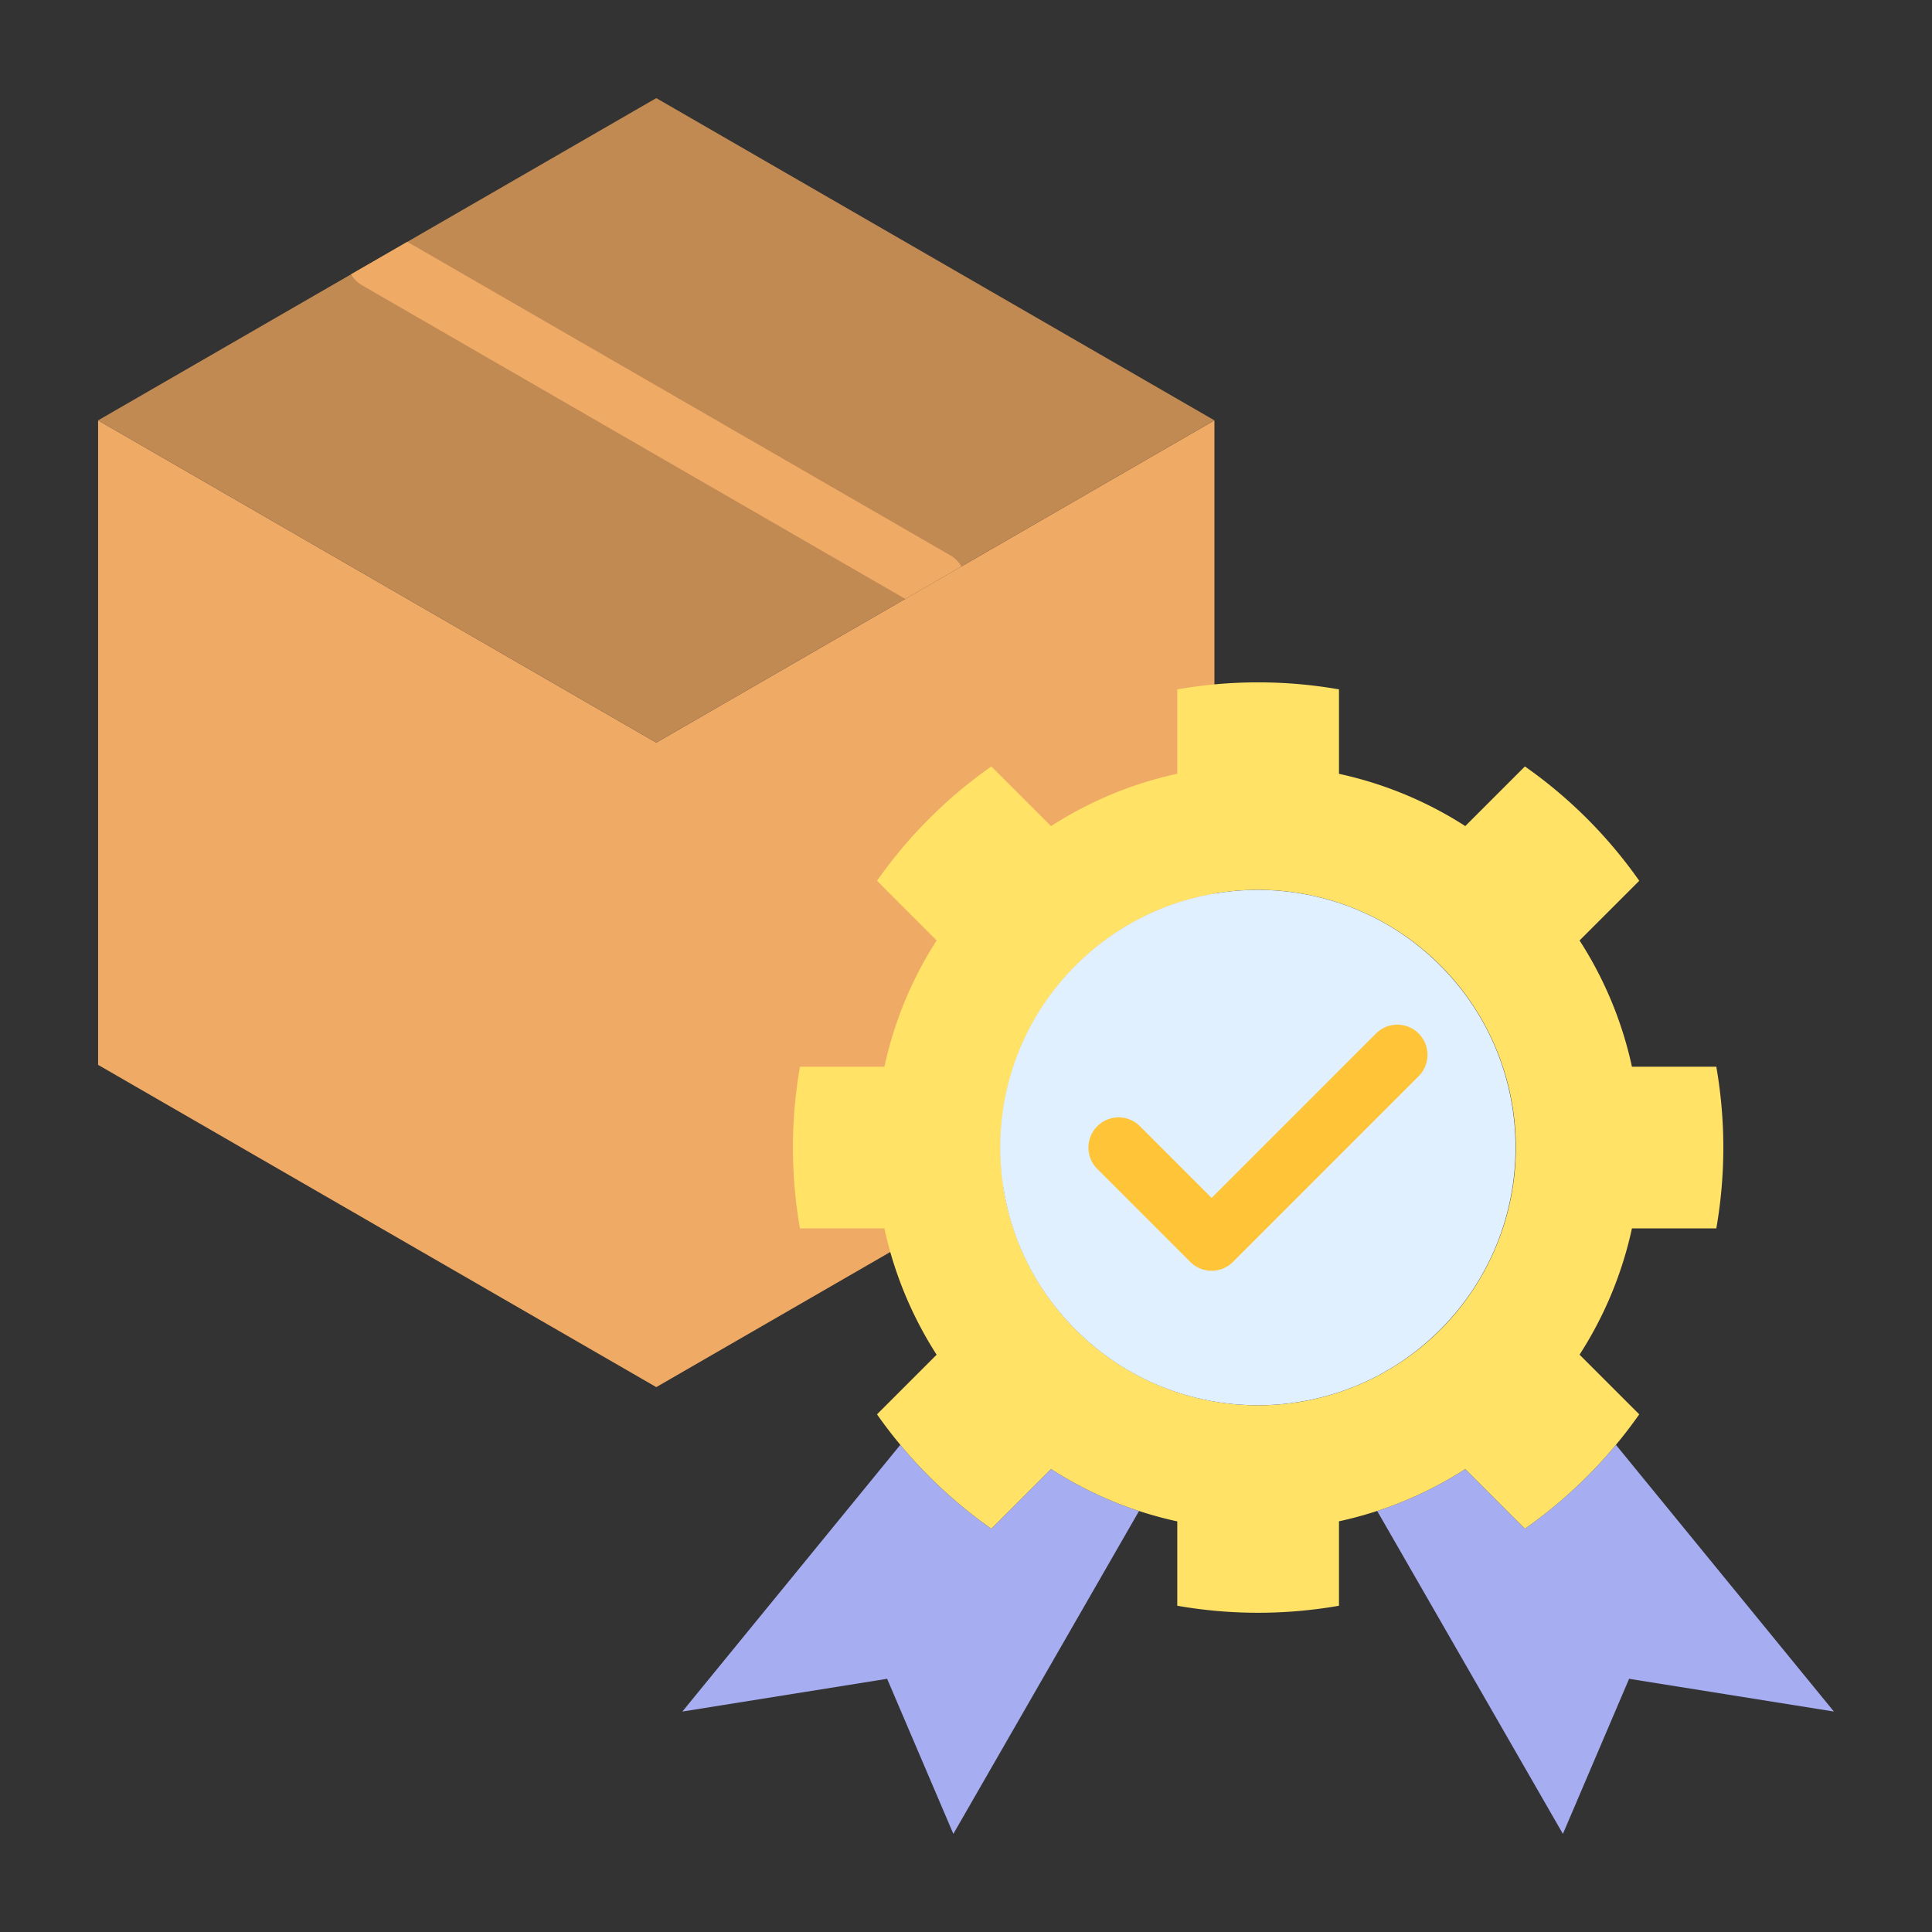 <?xml version="1.0" encoding="UTF-8"?> <svg xmlns="http://www.w3.org/2000/svg" id="Layer_1" viewBox="0 0 512 512" data-name="Layer 1"><rect x="0" y="0" width="512" height="512" fill="#333333" stroke="none"/><g fill-rule="evenodd"><path d="m26 111.4v85.4 85.401l73.959 42.7 73.959 42.7 73.958-42.7 73.959-42.7v-85.401-85.4l-73.959 42.7-73.958 42.7-73.959-42.7z" fill="#efaa66"></path><path d="m173.918 26-73.959 42.7-73.959 42.7 73.959 42.7 73.959 42.7 73.958-42.7 73.959-42.7-73.959-42.7z" fill="#c28a53"></path><path d="m107.94 64.092-7.981 4.608-6.913 3.991a7.939 7.939 0 0 0 2.913 2.916l143.936 83.1 7.981-4.608 6.913-3.991a7.951 7.951 0 0 0 -2.913-2.915z" fill="#efaa66"></path><path d="m238.593 382.9-57.761 70.678 54.268-8.678 17.546 41.1 49.212-85.57a101.8 101.8 0 0 1 -23.326-11.13l-15.816 15.815a123.948 123.948 0 0 1 -24.123-22.215zm189.647 0 57.76 70.674-54.271-8.674-17.543 41.1-49.219-85.584a101.536 101.536 0 0 0 23.349-11.1l15.8 15.8a124.04 124.04 0 0 0 24.124-22.216z" fill="#a7adf1"></path><path d="m454.84 325.542h-22.358a101.278 101.278 0 0 1 -13.882 33.458l15.816 15.816a123.976 123.976 0 0 1 -30.3 30.3l-15.8-15.8a101.692 101.692 0 0 1 -33.474 13.846v22.378a124.306 124.306 0 0 1 -42.851 0v-22.357a101.347 101.347 0 0 1 -33.459-13.883l-15.816 15.815a123.99 123.99 0 0 1 -30.3-30.3l15.8-15.8a101.694 101.694 0 0 1 -13.845-33.474h-22.378a124.337 124.337 0 0 1 0-42.852h22.379a101.7 101.7 0 0 1 13.845-33.473l-15.8-15.8a124.024 124.024 0 0 1 30.3-30.3l15.816 15.816a101.347 101.347 0 0 1 33.459-13.881v-22.359a124.331 124.331 0 0 1 42.851 0v22.379a101.671 101.671 0 0 1 33.474 13.846l15.8-15.8a123.994 123.994 0 0 1 30.3 30.3l-15.817 15.815a101.282 101.282 0 0 1 13.881 33.458h22.359a124.4 124.4 0 0 1 0 42.852zm-73.13-69.719a68.3 68.3 0 1 0 0 96.587 68.3 68.3 0 0 0 0-96.587z" fill="#ffe266"></path></g><circle cx="333.416" cy="304.117" fill="#e0f0fe" r="68.298" transform="matrix(.707 -.707 .707 .707 -117.388 324.834)"></circle><path d="m364.733 273.811a8 8 0 0 1 11.313 11.312l-49.3 49.3a8 8 0 0 1 -11.312 0l-24.649-24.65a8 8 0 0 1 11.315-11.313l18.993 18.993z" fill="#ffc438" fill-rule="evenodd"></path></svg> 